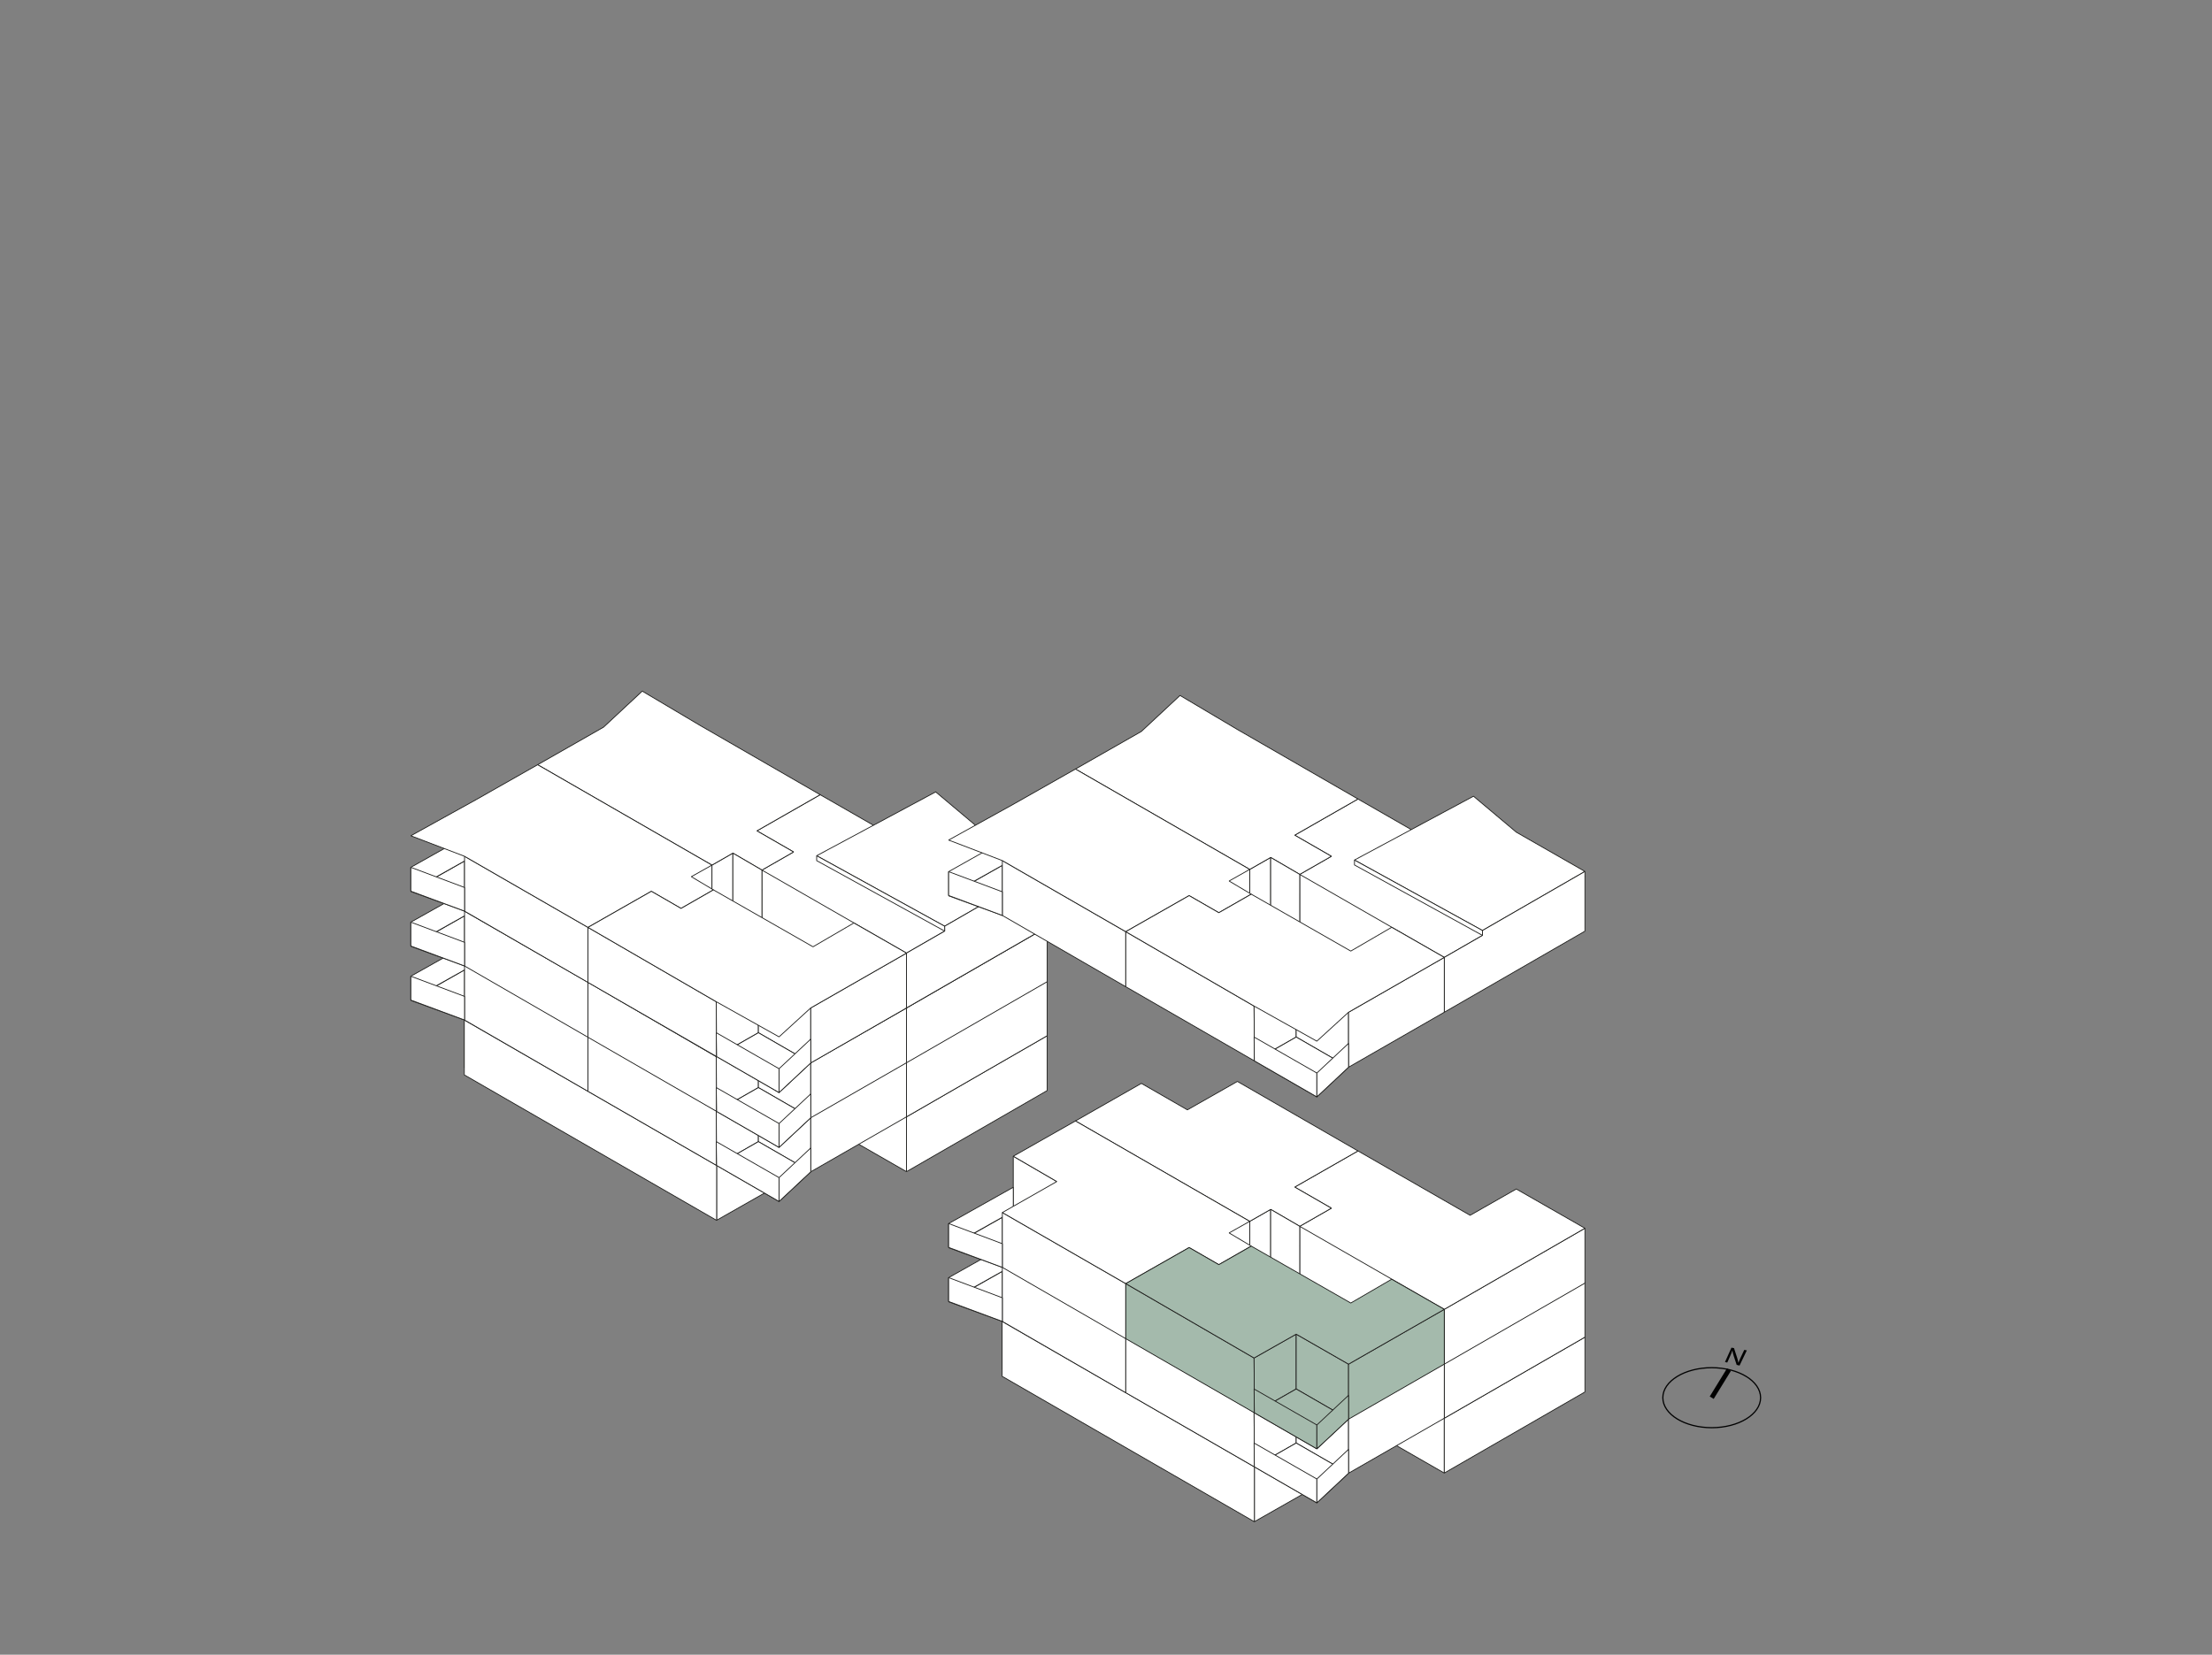 <?xml version="1.0" encoding="UTF-8"?><svg xmlns="http://www.w3.org/2000/svg" viewBox="0 0 700.98 524.52"><rect x="0" y="0" width="700.98" height="524.52" fill="#808080" stroke="none"/><defs><style>.cls-1{fill:none;stroke-width:.38px;}.cls-1,.cls-2{stroke:#010101;stroke-miterlimit:10;}.cls-3{fill:#fff;}.cls-3,.cls-4{stroke:#1d1d1b;stroke-linejoin:bevel;stroke-width:.25px;}.cls-4{fill:#a4baac;}.cls-2{fill:#dde9bc;stroke-width:1.47px;}.cls-5{fill:#010101;stroke-width:0px;}</style></defs><g id="EG_WHG3"><polygon class="cls-3" points="340.8 404.96 340.8 389.85 396.03 421.67 396.03 436.78 340.8 404.96"/><polygon class="cls-3" points="396.03 436.78 402.67 432.98 402.67 417.87 396.03 421.67 396.03 436.78"/><polygon class="cls-3" points="402.67 432.98 411.99 438.35 411.99 423.24 402.67 417.87 402.67 432.98"/><polygon class="cls-3" points="411.99 438.35 442.09 421.11 442.09 405.97 411.99 423.24 411.99 438.35"/><polygon class="cls-3" points="361.82 377.93 340.8 389.85 396.03 421.67 402.67 417.87 411.99 423.24 442.09 405.97 392.24 377.32 376.4 386.33 361.82 377.93"/><polygon class="cls-3" points="170.37 309.42 170.37 294.31 225.6 326.13 225.6 341.24 170.37 309.42"/><polygon class="cls-3" points="225.6 341.24 232.24 337.44 232.24 322.33 225.6 326.13 225.6 341.24"/><polygon class="cls-3" points="232.24 337.44 241.56 342.81 241.56 327.7 232.24 322.33 232.24 337.44"/><polygon class="cls-3" points="241.56 342.81 271.67 325.57 271.67 310.43 241.56 327.7 241.56 342.81"/><polygon class="cls-3" points="191.39 282.39 170.37 294.31 225.6 326.13 232.24 322.33 241.56 327.7 271.67 310.43 221.82 281.77 205.97 290.78 191.39 282.39"/></g><g id="EG_WHG2"><polygon class="cls-3" points="441.25 457.5 457.69 466.94 457.69 449.56 411.99 423.24 411.99 440.62 441.25 457.5"/><polygon class="cls-3" points="411.99 423.24 442.09 405.97 465.99 419.75 480.56 411.38 502.26 423.86 457.69 449.56 411.99 423.24"/><polygon class="cls-3" points="457.69 449.56 457.69 466.94 502.26 441.24 502.26 423.86 457.69 449.56"/><polygon class="cls-3" points="270.82 361.96 287.27 371.4 287.27 354.02 241.56 327.7 241.56 345.08 270.82 361.96"/><polygon class="cls-3" points="241.56 327.7 271.67 310.43 295.56 324.21 310.14 315.84 331.84 328.32 287.27 354.02 241.56 327.7"/><polygon class="cls-3" points="287.27 354.02 287.27 371.4 331.84 345.7 331.84 328.32 287.27 354.02"/></g><g id="EG_WHG1"><polygon class="cls-3" points="397.52 464.98 397.52 482.35 428.06 464.98 428.06 447.61 397.52 464.98"/><polygon class="cls-3" points="317.57 433.99 335.01 424.15 335.01 409.04 317.57 418.87 317.57 433.99"/><polygon class="cls-3" points="335.01 425.52 321.11 417.51 321.11 401.03 335.01 409.04 335.01 425.52"/><polygon class="cls-3" points="340.81 389.85 321.11 401.03 335.01 409.04 317.57 418.87 397.52 464.98 428.06 447.61 389.47 425.37 396.03 421.67 340.81 389.85"/><polygon class="cls-3" points="397.52 482.38 397.52 464.98 317.57 418.87 317.57 436.27 397.52 482.38"/><polygon class="cls-3" points="227.1 369.44 227.1 386.81 257.64 369.44 257.64 352.07 227.1 369.44"/><polygon class="cls-3" points="147.14 338.44 164.59 328.61 164.59 313.5 147.14 323.33 147.14 338.44"/><polygon class="cls-3" points="164.59 329.98 150.68 321.97 150.68 305.49 164.59 313.5 164.59 329.98"/><polygon class="cls-3" points="170.38 294.31 150.68 305.49 164.59 313.5 147.14 323.33 227.1 369.44 257.64 352.07 219.04 329.83 225.6 326.13 170.38 294.31"/><polygon class="cls-3" points="227.1 386.84 227.1 369.44 147.14 323.33 147.14 340.73 227.1 386.84"/></g><g id="_1OG_WHG2"><polygon class="cls-3" points="457.69 432.17 457.69 449.56 502.26 423.86 502.26 406.48 457.69 432.17"/><polygon class="cls-3" points="422.02 417.5 410.07 411.1 410.29 393.43 421.91 400.12 422.02 417.5"/><polygon class="cls-3" points="411.88 423.24 411.88 405.86 457.69 432.17 502.26 406.48 480.51 394.03 465.88 402.37 430.34 381.97 410.29 393.43 421.91 400.12 411.88 405.86 457.69 432.17 457.69 449.56 411.88 423.24"/><polygon class="cls-3" points="287.27 336.63 287.27 354.02 331.84 328.32 331.84 310.94 287.27 336.63"/><polygon class="cls-3" points="251.59 321.96 239.64 315.56 239.86 297.89 251.48 304.58 251.59 321.96"/><polygon class="cls-3" points="241.45 327.7 241.45 310.32 287.27 336.63 331.84 310.94 310.09 298.49 295.45 306.83 259.91 286.42 239.86 297.89 251.48 304.58 241.45 310.32 287.27 336.63 287.27 354.02 241.45 327.7"/></g><g id="_1OG_WHG3"><polygon class="cls-3" points="402.67 417.87 396.03 421.67 396.03 404.29 402.67 400.49 402.67 417.87"/><polygon class="cls-3" points="396.03 421.67 340.81 389.85 340.81 372.47 396.03 404.29 396.03 421.67"/><polygon class="cls-3" points="430.34 381.97 392.13 359.93 376.28 368.94 361.7 360.55 340.81 372.47 396.03 404.29 402.67 400.49 411.88 405.86 421.91 400.12 410.29 393.43 430.34 381.97"/><polygon class="cls-3" points="411.88 405.86 411.88 423.24 402.67 417.87 402.67 400.49 411.88 405.86"/><polygon class="cls-3" points="232.24 322.33 225.61 326.13 225.61 308.74 232.24 304.95 232.24 322.33"/><polygon class="cls-3" points="225.61 326.13 170.38 294.31 170.38 276.93 225.61 308.74 225.61 326.13"/><polygon class="cls-3" points="259.91 286.42 221.71 264.39 205.86 273.4 191.28 265.01 170.38 276.93 225.61 308.74 232.24 304.95 241.45 310.32 251.48 304.58 239.86 297.89 259.91 286.42"/><polygon class="cls-3" points="241.45 310.32 241.45 327.7 232.24 322.33 232.24 304.95 241.45 310.32"/></g><g id="_1OG_WHG4"><polygon class="cls-3" points="321.1 401.03 321.1 383.64 334.9 391.66 334.9 409.04 321.1 401.03"/><polygon class="cls-3" points="317.64 402.99 300.62 412.65 317.64 418.87 317.64 402.99"/><polygon class="cls-3" points="321.1 393.48 300.62 404.99 300.62 412.55 321.1 401.03 321.1 393.48"/><polygon class="cls-3" points="356.75 441.47 356.75 424.03 317.64 401.49 317.64 418.87 356.75 441.47"/><polygon class="cls-3" points="340.81 372.47 321.1 383.64 334.9 391.66 317.64 401.49 356.75 424.03 376.83 412.59 386.24 418.01 396.52 412.13 389.5 407.96 396.03 404.29 340.81 372.47"/><polygon class="cls-3" points="300.62 404.99 317.64 411.38 317.64 418.87 300.62 412.55 300.62 404.99"/><polygon class="cls-3" points="150.68 305.49 150.68 288.1 164.48 296.12 164.48 313.5 150.68 305.49"/><polygon class="cls-3" points="147.21 307.45 130.19 317.11 147.21 323.33 147.21 307.45"/><polygon class="cls-3" points="150.68 297.94 130.19 309.45 130.19 317.01 150.68 305.49 150.68 297.94"/><polygon class="cls-3" points="186.33 345.93 186.33 328.48 147.21 305.95 147.21 323.33 186.33 345.93"/><polygon class="cls-3" points="170.38 276.93 150.68 288.1 164.48 296.12 147.21 305.95 186.33 328.48 206.41 317.05 215.82 322.47 226.09 316.59 219.07 312.42 225.61 308.74 170.38 276.93"/><polygon class="cls-3" points="130.19 309.45 147.21 315.84 147.21 323.33 130.19 317.01 130.19 309.45"/></g><g id="_1OG_WHG1"><polygon class="cls-3" points="356.75 441.47 356.75 424.03 397.41 447.6 397.52 464.98 356.75 441.47"/><polygon class="cls-3" points="397.52 464.98 410.76 457.42 410.76 440.04 397.41 447.6 397.52 464.98"/><polygon class="cls-3" points="410.76 457.42 427.35 466.99 427.35 449.56 410.76 440.04 410.76 457.42"/><polygon class="cls-3" points="427.35 466.99 417.3 476.39 397.52 464.98 410.76 457.42 427.35 466.99"/><polygon class="cls-3" points="427.35 466.99 457.69 449.56 457.69 432.17 427.35 449.56 427.35 466.99"/><polygon class="cls-3" points="457.69 432.17 441.02 422.63 428.06 430.17 396.52 412.13 386.24 418.01 376.83 412.59 356.75 424.03 397.41 447.6 410.76 440.04 427.35 449.56 457.69 432.17"/><polygon class="cls-3" points="397.41 457.42 417.31 468.83 417.31 476.39 397.52 464.98 397.41 457.42"/><polygon class="cls-3" points="417.31 468.83 427.35 459.43 427.35 466.99 417.31 476.39 417.31 468.83"/><polygon class="cls-3" points="186.33 345.93 186.33 328.48 226.99 352.06 227.1 369.44 186.33 345.93"/><polygon class="cls-3" points="227.1 369.44 240.33 361.88 240.33 344.5 226.99 352.06 227.1 369.44"/><polygon class="cls-3" points="240.33 361.88 256.92 371.45 256.92 354.02 240.33 344.5 240.33 361.88"/><polygon class="cls-3" points="256.92 371.45 246.88 380.85 227.1 369.44 240.33 361.88 256.92 371.45"/><polygon class="cls-3" points="256.92 371.45 287.27 354.02 287.27 336.63 256.92 354.02 256.92 371.45"/><polygon class="cls-3" points="287.27 336.63 270.59 327.09 257.64 334.63 226.09 316.59 215.82 322.47 206.41 317.05 186.33 328.48 226.99 352.06 240.33 344.5 256.92 354.02 287.27 336.63"/><polygon class="cls-3" points="226.99 361.88 246.88 373.29 246.88 380.85 227.1 369.44 226.99 361.88"/><polygon class="cls-3" points="246.88 373.29 256.92 363.89 256.92 371.45 246.88 380.85 246.88 373.29"/></g><g id="_2OG_WHG2"><polygon class="cls-3" points="457.69 415.04 457.69 432.42 502.26 406.73 502.26 389.34 457.69 415.04"/><polygon class="cls-3" points="422.02 400.37 410.07 393.97 410.29 376.29 421.91 382.98 422.02 400.37"/><polygon class="cls-3" points="411.88 406.11 411.88 388.72 457.69 415.04 502.26 389.34 480.51 376.9 465.88 385.24 430.34 364.83 410.29 376.29 421.91 382.98 411.88 388.72 457.69 415.04 457.69 432.42 411.88 406.11"/><polygon class="cls-3" points="287.27 319.5 287.27 336.88 331.84 311.19 331.84 293.8 287.27 319.5"/><polygon class="cls-3" points="251.59 304.82 239.64 298.43 239.86 280.75 251.48 287.44 251.59 304.82"/><polygon class="cls-3" points="241.45 310.57 241.45 293.18 287.27 319.5 331.84 293.8 310.09 281.35 295.45 289.69 259.91 269.29 239.86 280.75 251.48 287.44 241.45 293.18 287.27 319.5 287.27 336.88 241.45 310.57"/><ellipse class="cls-1" cx="542.44" cy="443.05" rx="15.49" ry="9.51"/><line class="cls-2" x1="547.91" y1="434.15" x2="542.44" y2="443.05"/><path class="cls-5" d="m553.56,428.06l-2.3,4.81-.91-.22-.93-2.81c-.21-.64-.35-1.2-.42-1.74h-.02c-.21.64-.44,1.21-.77,1.92l-.85,1.89-.71-.17,2.04-4.55.81.14.91,2.78c.2.62.38,1.25.47,1.83h.03c.23-.6.48-1.18.86-1.97l.98-2.07.83.15Z"/></g><g id="_2OG_WHG3"><polygon class="cls-3" points="402.67 400.74 396.03 404.54 396.03 387.15 402.67 383.36 402.67 400.74"/><polygon class="cls-3" points="396.03 404.54 340.81 372.72 340.81 355.33 396.03 387.15 396.03 404.54"/><polygon class="cls-3" points="430.34 364.83 392.13 342.8 376.28 351.81 361.7 343.42 340.81 355.33 396.03 387.15 402.67 383.36 411.88 388.72 421.91 382.98 410.29 376.29 430.34 364.83"/><polygon class="cls-3" points="411.88 388.72 411.88 406.11 402.67 400.74 402.67 383.36 411.88 388.72"/><polygon class="cls-3" points="232.24 305.2 225.61 308.99 225.61 291.61 232.24 287.81 232.24 305.2"/><polygon class="cls-3" points="225.61 308.99 170.38 277.17 170.38 259.79 225.61 291.61 225.61 308.99"/><polygon class="cls-3" points="259.91 269.29 221.71 247.26 205.86 256.27 191.28 247.88 170.38 259.79 225.61 291.61 232.24 287.81 241.45 293.18 251.48 287.44 239.86 280.75 259.91 269.29"/><polygon class="cls-3" points="241.45 293.18 241.45 310.57 232.24 305.2 232.24 287.81 241.45 293.18"/></g><g id="_2OG_WHG4"><polygon class="cls-3" points="321.1 383.89 321.1 366.51 334.9 374.53 334.9 391.91 321.1 383.89"/><polygon class="cls-3" points="317.64 385.86 300.62 395.51 317.64 401.74 317.64 385.86"/><polygon class="cls-3" points="321.1 376.35 300.62 387.85 300.62 395.41 321.1 383.89 321.1 376.35"/><polygon class="cls-3" points="356.75 424.34 356.75 406.89 317.64 384.36 317.64 401.74 356.75 424.34"/><polygon class="cls-3" points="340.81 355.33 321.1 366.51 334.9 374.53 317.64 384.36 356.75 406.89 376.83 395.46 386.24 400.88 396.52 395 389.5 390.82 396.03 387.15 340.81 355.33"/><polygon class="cls-3" points="300.62 387.85 317.64 394.24 317.64 401.74 300.62 395.41 300.62 387.85"/><polygon class="cls-3" points="150.68 288.35 150.68 270.97 164.48 278.99 164.48 296.37 150.68 288.35"/><polygon class="cls-3" points="147.21 290.32 130.19 299.97 147.21 306.2 147.21 290.32"/><polygon class="cls-3" points="150.68 280.81 130.19 292.31 130.19 299.87 150.68 288.35 150.68 280.81"/><polygon class="cls-3" points="186.33 328.8 186.33 311.35 147.21 288.81 147.21 306.2 186.33 328.8"/><polygon class="cls-3" points="170.38 259.79 150.68 270.97 164.48 278.99 147.21 288.81 186.33 311.35 206.41 299.91 215.82 305.34 226.09 299.46 219.07 295.28 225.61 291.61 170.38 259.79"/><polygon class="cls-3" points="130.19 292.31 147.21 298.7 147.21 306.2 130.19 299.87 130.19 292.31"/></g><g id="_2OG_WHG1"><polygon class="cls-4" points="356.75 424.34 356.75 406.89 397.41 430.47 397.52 447.85 356.75 424.34"/><polygon class="cls-4" points="397.52 447.85 410.76 440.29 410.76 422.91 397.41 430.47 397.52 447.85"/><polygon class="cls-4" points="410.76 440.29 427.35 449.86 427.35 432.42 410.76 422.91 410.76 440.29"/><polygon class="cls-4" points="427.35 449.86 417.3 459.26 397.52 447.85 410.76 440.29 427.35 449.86"/><polygon class="cls-4" points="427.35 449.86 457.69 432.42 457.69 415.04 427.35 432.42 427.35 449.86"/><polygon class="cls-4" points="457.69 415.04 441.02 405.5 428.06 413.04 396.52 395 386.24 400.88 376.83 395.46 356.75 406.89 397.41 430.47 410.76 422.91 427.35 432.42 457.69 415.04"/><polygon class="cls-4" points="397.41 440.29 417.31 451.7 417.31 459.26 397.52 447.85 397.41 440.29"/><polygon class="cls-4" points="417.31 451.7 427.35 442.3 427.35 449.86 417.31 459.26 417.31 451.7"/><polygon class="cls-3" points="186.33 328.8 186.33 311.35 226.99 334.93 227.1 352.31 186.33 328.8"/><polygon class="cls-3" points="227.1 352.31 240.33 344.75 240.33 327.36 226.99 334.93 227.1 352.31"/><polygon class="cls-3" points="240.33 344.75 256.92 354.32 256.92 336.88 240.33 327.36 240.33 344.75"/><polygon class="cls-3" points="256.92 354.32 246.88 363.71 227.1 352.31 240.33 344.75 256.92 354.32"/><polygon class="cls-3" points="256.92 354.32 287.27 336.88 287.27 319.5 256.92 336.88 256.92 354.32"/><polygon class="cls-3" points="287.27 319.5 270.59 309.96 257.64 317.5 226.09 299.46 215.82 305.34 206.41 299.91 186.33 311.35 226.99 334.93 240.33 327.36 256.92 336.88 287.27 319.5"/><polygon class="cls-3" points="226.99 344.75 246.88 356.15 246.88 363.71 227.1 352.31 226.99 344.75"/><polygon class="cls-3" points="246.88 356.15 256.92 346.76 256.92 354.32 246.88 363.71 246.88 356.15"/></g><g id="A_3OG"><polygon class="cls-3" points="251.59 287.44 239.64 281.04 239.86 263.37 251.48 270.06 251.59 287.44"/><polygon class="cls-3" points="241.45 293.18 241.45 275.8 287.26 302.12 331.84 276.42 310.08 263.97 296.52 252.57 278.41 262.53 259.91 251.91 239.86 263.37 251.48 270.06 241.45 275.8 287.26 302.12 287.26 319.5 241.45 293.18"/><polyline class="cls-3" points="331.84 274.87 310.08 262.42 296.52 251.02 258.8 271.25 299.35 293.6 331.84 274.87"/><polygon class="cls-3" points="299.35 293.6 299.37 295.15 287.26 302.12 287.26 319.5 331.84 293.8 331.84 274.87 299.35 293.6"/><polygon class="cls-3" points="258.8 272.81 299.37 295.15 299.37 293.6 258.8 271.26 258.8 272.81"/><polygon class="cls-3" points="232.24 287.81 225.61 291.61 225.61 274.23 232.24 270.43 232.24 287.81"/><polygon class="cls-3" points="225.61 291.61 170.38 259.79 170.38 242.41 225.61 274.23 225.61 291.61"/><polygon class="cls-3" points="259.91 251.91 221.71 229.87 203.53 219.08 191.28 230.49 170.38 242.41 225.61 274.23 232.24 270.43 241.45 275.8 251.48 270.06 239.86 263.37 259.91 251.91"/><polygon class="cls-3" points="241.45 275.8 241.45 293.18 232.24 287.81 232.24 270.43 241.45 275.8"/><polygon class="cls-3" points="150.68 270.97 150.68 253.59 164.48 261.6 164.48 278.99 150.68 270.97"/><polygon class="cls-3" points="147.21 272.94 130.19 282.59 147.21 288.81 147.21 272.94"/><polygon class="cls-3" points="150.68 263.43 130.19 274.93 130.19 282.49 150.68 270.97 150.68 263.43"/><polygon class="cls-3" points="186.33 311.41 186.33 293.97 147.21 271.43 147.21 288.81 186.33 311.41"/><polygon class="cls-3" points="170.38 242.41 150.68 253.59 130.19 264.93 147.21 271.43 186.33 293.97 206.41 282.53 215.82 287.96 226.09 282.08 219.07 277.9 225.61 274.23 170.38 242.41"/><polygon class="cls-3" points="130.19 274.93 147.21 281.32 147.21 288.81 130.19 282.49 130.19 274.93"/><polygon class="cls-3" points="186.33 311.41 186.33 293.97 226.99 317.54 227.1 334.92 186.33 311.41"/><polygon class="cls-3" points="227.1 334.92 240.33 327.36 240.33 309.98 226.99 317.54 227.1 334.92"/><polygon class="cls-3" points="240.33 327.36 256.92 336.94 256.92 319.5 240.33 309.98 240.33 327.36"/><polygon class="cls-3" points="256.92 336.94 246.88 346.33 227.1 334.92 240.33 327.36 256.92 336.94"/><polygon class="cls-3" points="256.92 336.94 287.27 319.5 287.27 302.12 256.92 319.5 256.92 336.94"/><polygon class="cls-3" points="287.27 302.12 270.59 292.57 257.64 300.12 226.09 282.08 215.82 287.96 206.41 282.53 186.33 293.97 226.99 317.54 246.88 328.67 256.92 319.5 287.27 302.12"/><polygon class="cls-3" points="226.99 327.36 246.88 338.77 246.88 346.33 227.1 334.92 226.99 327.36"/><polygon class="cls-3" points="246.88 338.77 256.92 329.38 256.92 336.94 246.88 346.33 246.88 338.77"/></g><g id="Ebene_30"><polygon class="cls-3" points="422.02 288.81 410.07 282.41 410.29 264.74 421.91 271.43 422.02 288.81"/><polygon class="cls-3" points="411.88 294.55 411.88 277.17 457.69 303.48 502.26 277.79 480.51 265.34 466.95 253.94 448.84 263.9 430.34 253.27 410.29 264.74 421.91 271.43 411.88 277.17 457.69 303.48 457.69 320.87 411.88 294.55"/><polyline class="cls-3" points="502.26 276.24 480.51 263.79 466.95 252.39 429.23 272.62 469.78 294.96 502.26 276.24"/><polygon class="cls-3" points="469.78 294.96 469.8 296.51 457.69 303.48 457.69 320.87 502.26 295.17 502.26 276.24 469.78 294.96"/><polygon class="cls-3" points="429.23 274.18 469.8 296.51 469.8 294.96 429.23 272.63 429.23 274.18"/><polygon class="cls-3" points="402.67 289.18 396.03 292.98 396.03 275.59 402.67 271.8 402.67 289.18"/><polygon class="cls-3" points="396.03 292.98 340.81 261.16 340.81 243.78 396.03 275.59 396.03 292.98"/><polygon class="cls-3" points="430.34 253.27 392.13 231.24 373.95 220.45 361.7 231.86 340.81 243.78 396.03 275.59 402.67 271.8 411.88 277.17 421.91 271.43 410.29 264.74 430.34 253.27"/><polygon class="cls-3" points="411.88 277.17 411.88 294.55 402.67 289.18 402.67 271.8 411.88 277.17"/><polygon class="cls-3" points="321.1 272.34 321.1 254.95 334.9 262.97 334.9 280.35 321.1 272.34"/><polygon class="cls-3" points="317.64 274.3 300.62 283.96 317.64 290.18 317.64 274.3"/><polygon class="cls-3" points="321.1 264.79 300.62 276.3 300.62 283.86 321.1 272.34 321.1 264.79"/><polygon class="cls-3" points="356.75 312.78 356.75 295.33 317.64 272.8 317.64 290.18 356.75 312.78"/><polygon class="cls-3" points="340.81 243.78 321.1 254.95 300.62 266.29 317.64 272.8 356.75 295.33 376.83 283.9 386.24 289.32 396.52 283.44 389.5 279.27 396.03 275.59 340.81 243.78"/><polygon class="cls-3" points="300.62 276.3 317.64 282.69 317.64 290.18 300.62 283.86 300.62 276.3"/><polygon class="cls-3" points="356.75 312.78 356.75 295.33 397.41 318.91 397.52 336.29 356.75 312.78"/><polygon class="cls-3" points="397.52 336.29 410.76 328.73 410.76 311.35 397.41 318.91 397.52 336.29"/><polygon class="cls-3" points="410.76 328.73 427.35 338.3 427.35 320.87 410.76 311.35 410.76 328.73"/><polygon class="cls-3" points="427.35 338.3 417.3 347.7 397.52 336.29 410.76 328.73 427.35 338.3"/><polygon class="cls-3" points="427.35 338.3 457.69 320.87 457.69 303.48 427.35 320.87 427.35 338.3"/><polygon class="cls-3" points="457.69 303.48 441.02 293.94 428.06 301.48 396.52 283.44 386.24 289.32 376.83 283.9 356.75 295.33 397.41 318.91 417.3 330.04 427.35 320.87 457.69 303.48"/><polygon class="cls-3" points="397.41 328.73 417.31 340.14 417.31 347.7 397.52 336.29 397.41 328.73"/><polygon class="cls-3" points="417.31 340.14 427.35 330.74 427.35 338.3 417.31 347.7 417.31 340.14"/></g></svg>